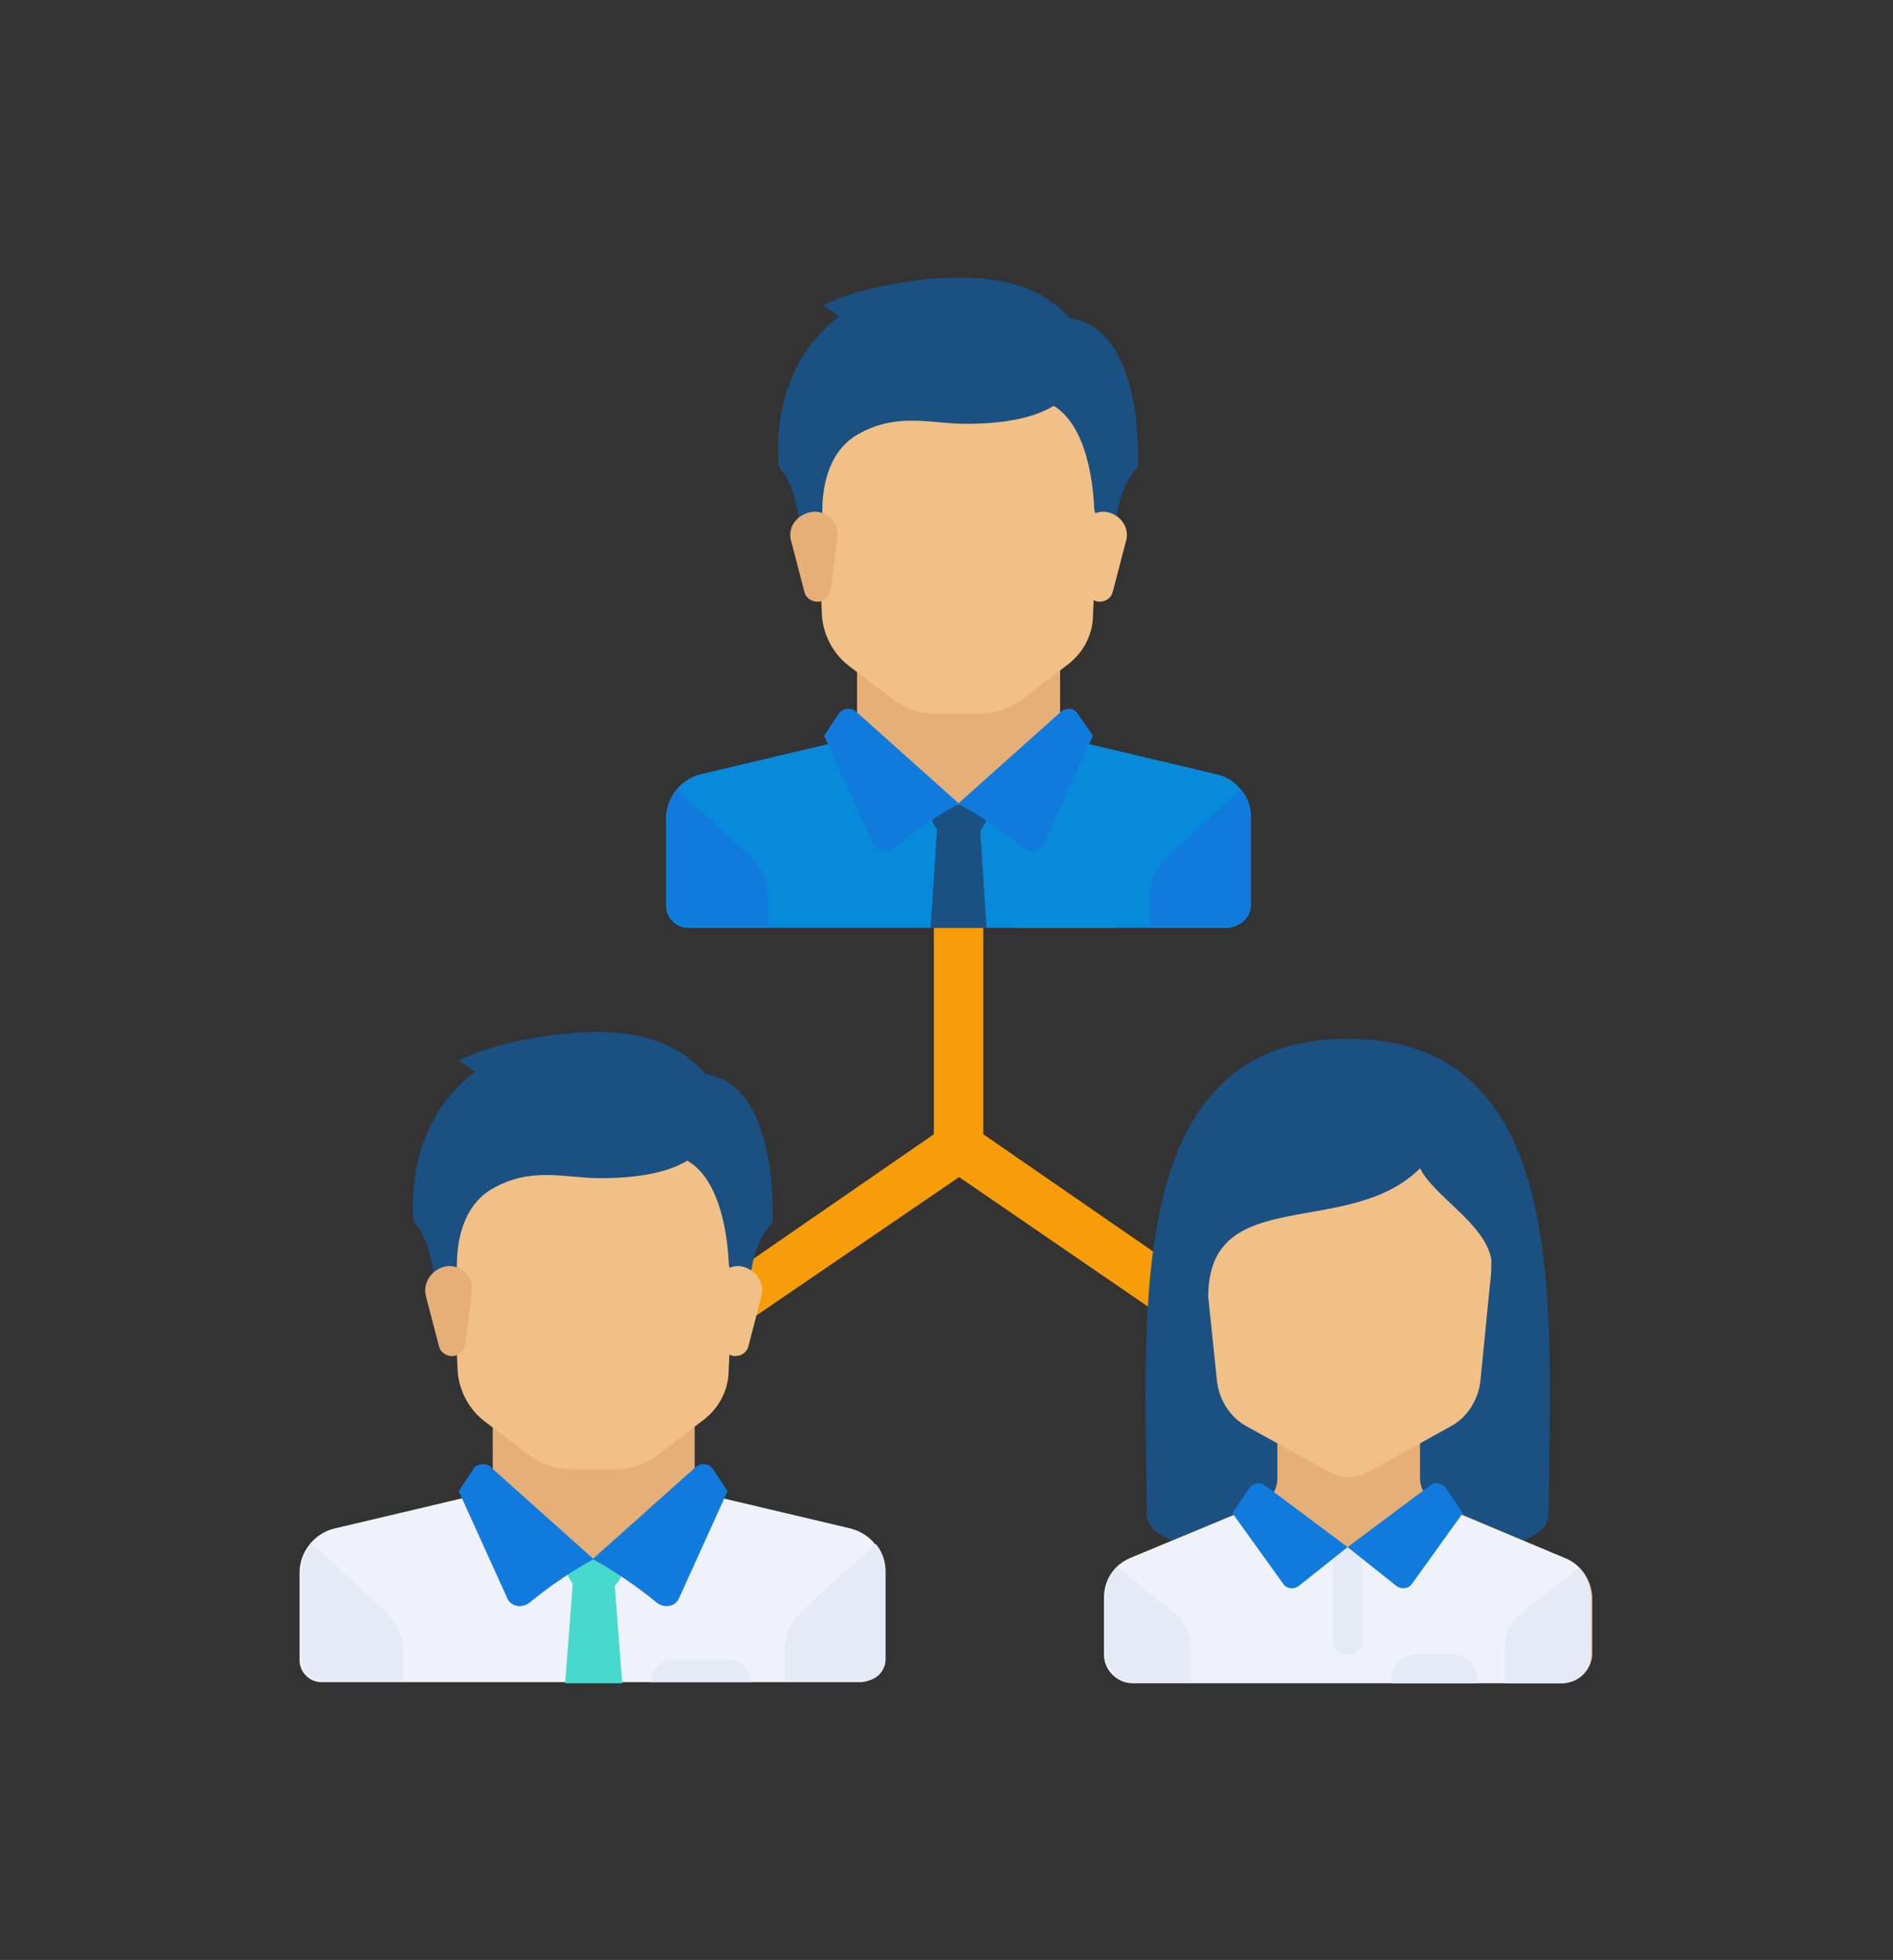 <?xml version="1.0" encoding="utf-8"?>
<!-- Generator: Adobe Illustrator 19.1.0, SVG Export Plug-In . SVG Version: 6.00 Build 0)  -->
<svg version="1.1" xmlns="http://www.w3.org/2000/svg" xmlns:xlink="http://www.w3.org/1999/xlink" x="0px" y="0px"
	 viewBox="0 0 172.5 178.5" style="enable-background:new 0 0 172.5 178.5;" xml:space="preserve">
<rect x="0" y="0" width="172.5" height="178.5" fill="#333333" stroke="none"/>
<style type="text/css">
	.st0{display:none;fill:none;stroke:#FFFFFF;stroke-miterlimit:10;}
	.st1{fill:#FFFFFF;}
	.st2{fill:#CACBCD;}
	.st3{fill:#F1F2F2;}
	.st4{fill:#CD814E;}
	.st5{fill:#FED292;}
	.st6{fill:#F9D394;}
	.st7{fill:#F9C663;}
	.st8{fill:#F2B981;}
	.st9{fill:#FBD37A;}
	.st10{fill:#F9DA8D;}
	.st11{fill:#E6F1FB;}
	.st12{fill:#314B65;}
	.st13{fill:#6DE1D8;}
	.st14{fill:#C5F3EF;}
	.st15{fill:#A7EDE8;}
	.st16{fill-rule:evenodd;clip-rule:evenodd;fill:#FFBDAF;}
	.st17{fill-rule:evenodd;clip-rule:evenodd;fill:#7696B5;}
	.st18{fill-rule:evenodd;clip-rule:evenodd;fill:#A18FF9;}
	.st19{fill-rule:evenodd;clip-rule:evenodd;fill:#49739C;}
	.st20{fill-rule:evenodd;clip-rule:evenodd;fill:#FFFFFF;}
	.st21{fill-rule:evenodd;clip-rule:evenodd;fill:#B3B3B3;}
	.st22{fill-rule:evenodd;clip-rule:evenodd;fill:#FEE5CB;}
	.st23{fill-rule:evenodd;clip-rule:evenodd;fill:#A2C72A;}
	.st24{fill-rule:evenodd;clip-rule:evenodd;fill:#C7DD7F;}
	.st25{fill-rule:evenodd;clip-rule:evenodd;fill:#756B85;}
	.st26{display:none;}
	.st27{display:inline;fill:#A2C72A;}
	.st28{display:inline;}
	.st29{fill:#F2F2F2;}
	.st30{fill:#A2C72A;}
	.st31{display:none;opacity:0.85;}
	.st32{display:none;opacity:0.8;}
	.st33{display:inline;fill:#443536;}
	.st34{display:inline;fill:none;stroke:#443536;stroke-miterlimit:10;}
	.st35{display:none;fill:#443536;}
	.st36{fill:#443536;}
	.st37{display:inline;fill:none;stroke:#443536;stroke-width:1.217;stroke-miterlimit:10;}
	.st38{fill:#A6C264;}
	.st39{fill:#E2CBB7;}
	.st40{fill:#FFBDAF;}
	.st41{fill:#E5E5E5;}
	.st42{fill:#FF9D8D;}
	.st43{fill:#C9DD6D;}
	.st44{opacity:0.13;fill:#6F82AB;}
	.st45{fill:#9CD0F0;}
	.st46{fill:#E3EBF2;}
	.st47{fill:#F6F4F4;}
	.st48{fill:#A4B9CD;}
	.st49{fill:#6D6E71;}
	.st50{fill:#003789;}
	.st51{fill:#FADC00;}
	.st52{fill:#BCBEC0;}
	.st53{fill:#B9DDF3;}
	.st54{fill:#1794E1;}
	.st55{opacity:0.15;fill:#000003;}
	.st56{fill:#B2B2B2;}
	.st57{fill:#FAC46B;}
	.st58{fill:#AF8066;}
	.st59{fill:#1B5083;}
	.st60{fill:#117BDD;}
	.st61{fill:#088ADA;}
	.st62{fill:#F79D09;}
	.st63{fill:#E6AF78;}
	.st64{fill:#F0C087;}
	.st65{fill:#EFF2FA;}
	.st66{fill:#E4EAF6;}
	.st67{fill:#48D9CE;}
	.st68{fill:#F7F7F7;}
	.st69{fill:#EFEFEF;}
	.st70{fill:#DEC7A2;}
	.st71{fill:#39A1E1;}
	.st72{fill:#FDE0B0;}
	.st73{fill:#F9B13A;}
	.st74{fill:#49739C;}
	.st75{fill:#EBF0F3;}
	.st76{fill:none;}
</style>
<g id="Layer_1">
</g>
<g id="Layer_4">
</g>
<g id="Layer_3">
	<g class="st26">
		<rect x="-351.1" y="-268.9" class="st27" width="783" height="619.8"/>
		<g class="st28">
			<path class="st29" d="M101.8-69.2c27.4,0,54.8-0.1,82.2,0c16.5,0.1,22.6,6.1,22.6,22.3c0,41.3,0.1,82.5,0,123.8
				c0,15.8-5.9,21.6-21.9,21.7c-55.5,0.1-111,0.1-166.5,0c-15.8,0-21.6-6-21.6-22.1C-3.5,35.2-3.5-6-3.4-47.3
				c0-15.6,6.2-21.8,22-21.9C46.3-69.3,74.1-69.2,101.8-69.2z M101.1,85.8c27,0,54-0.3,81,0.2c9.2,0.2,11.9-3,11.8-12
				c-0.4-39.4-0.4-78.8,0-118.2c0.1-9.1-2.9-12-11.9-12c-53.6,0.3-107.3,0.3-160.9,0c-9.1-0.1-11.9,2.9-11.8,12
				C9.7-4.8,9.7,34.6,9.3,74c-0.1,9.1,2.8,12.1,11.9,12C47.8,85.5,74.4,85.8,101.1,85.8z"/>
			<path class="st29" d="M20.8,102.6c8.8,1,16.5,2.7,24.3,2.7c52.2,0.2,104.4-0.1,156.6,0.3c9.4,0.1,12.8-2.3,12.6-12.2
				c-0.5-38.7,0-77.4-0.4-116.1c-0.1-7.4-2-14.8-3.1-22.4c11.9,1,15.8,5.5,15.8,18.1c0.1,33.9,0,67.9,0.1,101.8
				c0,8.4,0.2,16.8-0.1,25.2c-0.3,11.2-6.3,18-17.5,18.1c-56.9,0.3-113.9,0.2-170.8,0C29.5,118.1,23.4,113.3,20.8,102.6z"/>
			<path class="st29" d="M25.6,69.7C19.2,40,47.8,33.8,59.7,13.2c5.8,7.9,10.4,14.1,15.5,20.9C94.9,13.6,112.8-5,132.6-25.6
				c16,16.7,30.1,31.2,44,46c1.3,1.4,1.7,4,1.8,6c0.1,14.2,0.1,28.4,0.1,43.4C127.3,69.7,76.7,69.7,25.6,69.7z"/>
			<path class="st29" d="M45.2,0.2C33.4,0.1,24.7-9,25-20.9c0.3-11.3,9.2-20,20.4-19.9c11.3,0.1,20.8,9.9,20.5,21.2
				C65.6-8.6,56.3,0.3,45.2,0.2z"/>
		</g>
	</g>
	<g>
		<polygon class="st62" points="89.6,103.3 89.6,82.3 85.1,82.3 85.1,103.3 63.5,118.2 66,121.8 87.4,107.2 108.7,121.8 
			111.2,118.2 		"/>
		<polygon class="st63" points="96.6,67.1 96.6,60 78.1,60 78.1,67.1 87.4,75.3 		"/>
		<path class="st61" d="M110.8,70.5l-12.7-3c-0.2,0-0.4-0.1-0.5-0.2l-10.3,6L77.5,67c-0.3,0.2-0.6,0.4-0.9,0.5l-12.7,3
			c-1.8,0.4-3.2,2.1-3.2,4v8c0,1.1,0.9,2,2,2h49.1c1.1,0,2-0.9,2-2v-8C114,72.6,112.7,70.9,110.8,70.5z"/>
		<path class="st64" d="M74,36.4L74.9,56c0.1,1.8,1,3.5,2.4,4.6l4.2,3.2c1.1,0.8,2.4,1.2,3.7,1.2h4.1c1.3,0,2.6-0.4,3.7-1.2l4.2-3.2
			c1.5-1.1,2.4-2.8,2.4-4.6l0.9-19.6H74z"/>
		<g>
			<path class="st60" d="M106.5,77.9l6.6-6c0.6,0.7,0.9,1.6,0.9,2.5v8c0,1.1-0.9,2-2,2h-7.2v-2.8C104.8,80.2,105.4,78.9,106.5,77.9z
				"/>
			<path class="st60" d="M68.3,77.9l-6.6-6c-0.6,0.7-0.9,1.6-0.9,2.5v8c0,1.1,0.9,2,2,2H70v-2.8C70,80.2,69.3,78.9,68.3,77.9z"/>
			<polygon class="st59" points="89.9,84.5 84.8,84.5 85.4,75.3 89.3,75.3 			"/>
		</g>
		<path class="st59" d="M89.9,73.3h-5.1v0.6c0,1.4,1.1,2.5,2.5,2.5h0.2c1.4,0,2.5-1.1,2.5-2.5L89.9,73.3L89.9,73.3z"/>
		<g>
			<path class="st60" d="M78,64.8l9.4,8.4c0,0-2.6,1.3-5.9,4c-0.7,0.5-1.7,0.3-2-0.5l-4.4-9.7l1.4-2.1C76.8,64.5,77.5,64.4,78,64.8z
				"/>
			<path class="st60" d="M96.7,64.8l-9.4,8.4c0,0,2.6,1.3,5.9,4c0.7,0.5,1.7,0.3,2-0.5l4.4-9.7L98.2,65
				C97.9,64.5,97.2,64.4,96.7,64.8z"/>
		</g>
		<path class="st59" d="M93.6,29.6l1,6.8c4.4,0.9,5,7.7,5.1,9.7c0,0.4,0.1,0.7,0.3,1l1.7,2.6c0,0-0.6-4.3,2-7.2
			C103.7,42.6,104.6,25.5,93.6,29.6z"/>
		<path class="st64" d="M102.6,49.3l-1.2,4.6c-0.1,0.5-0.6,0.9-1.2,0.9l0,0c-0.6,0-1.1-0.5-1.2-1.1L98.5,49
			c-0.2-1.3,0.8-2.4,2.1-2.4h0C102,46.7,103,48,102.6,49.3z"/>
		<path class="st59" d="M75,27.8l1.5,1C69.7,33.9,71,42.6,71,42.6c2,2,2,7.2,2,7.2l2-2c0,0-0.8-5.9,3.1-8.2c3.6-2.1,6.7-1,9.9-1
			c8.6,0,11-3.2,10.6-7.2c-0.2-2-3.3-6.3-11.3-6.1C84.2,25.2,78.1,26.2,75,27.8z"/>
		<path class="st63" d="M72.1,49.3l1.2,4.6c0.1,0.5,0.6,0.9,1.2,0.9l0,0c0.6,0,1.1-0.5,1.2-1.1l0.6-4.7c0.2-1.3-0.8-2.4-2.1-2.4h0
			C72.7,46.7,71.7,48,72.1,49.3z"/>
		<path class="st61" d="M99.6,82.5h-5.1c-1.1,0-2,0.9-2,2l0,0h9.2l0,0C101.7,83.4,100.8,82.5,99.6,82.5z"/>
		<polygon class="st63" points="63.3,135.9 63.3,128.7 44.9,128.7 44.9,135.9 54.1,144.1 		"/>
		<path class="st65" d="M77.5,139.2l-12.7-3c-0.2,0-0.4-0.1-0.5-0.2l-10.3,6l-9.9-6.3c-0.3,0.2-0.6,0.4-0.9,0.5l-12.7,3
			c-1.8,0.4-3.2,2.1-3.2,4v8c0,1.1,0.9,2,2,2h49.1c1.1,0,2-0.9,2-2v-8C80.7,141.3,79.4,139.7,77.5,139.2z"/>
		<path class="st64" d="M40.8,105.2l0.9,19.6c0.1,1.8,1,3.5,2.4,4.6l4.2,3.2c1.1,0.8,2.4,1.2,3.7,1.2h4.1c1.3,0,2.6-0.4,3.7-1.2
			l4.2-3.2c1.5-1.1,2.4-2.8,2.4-4.6l0.9-19.6L40.8,105.2L40.8,105.2z"/>
		<g>
			<path class="st66" d="M73.2,146.6l6.6-6c0.6,0.7,0.9,1.6,0.9,2.5v8c0,1.1-0.9,2-2,2h-7.2v-2.8C71.5,149,72.1,147.6,73.2,146.6z"
				/>
			<path class="st66" d="M35,146.6l-6.6-6c-0.6,0.7-0.9,1.6-0.9,2.5v8c0,1.1,0.9,2,2,2h7.2v-2.8C36.7,149,36.1,147.6,35,146.6z"/>
		</g>
		<polygon class="st67" points="56.7,153.3 51.5,153.3 52.2,144.1 56,144.1 		"/>
		<path class="st67" d="M56.7,142h-5.1v0.6c0,1.4,1.1,2.5,2.5,2.5h0.2c1.4,0,2.5-1.1,2.5-2.5L56.7,142L56.7,142z"/>
		<g>
			<path class="st60" d="M44.7,133.6l9.4,8.4c0,0-2.6,1.3-5.9,4c-0.7,0.5-1.7,0.3-2-0.5l-4.4-9.7l1.4-2.1
				C43.5,133.3,44.3,133.2,44.7,133.6z"/>
			<path class="st60" d="M63.4,133.6l-9.4,8.4c0,0,2.6,1.3,5.9,4c0.7,0.5,1.7,0.3,2-0.5l4.4-9.7l-1.4-2.1
				C64.6,133.3,63.9,133.2,63.4,133.6z"/>
		</g>
		<path class="st59" d="M60.3,98.4l1,6.8c4.4,0.9,5,7.7,5.1,9.7c0,0.4,0.1,0.7,0.3,1l1.7,2.6c0,0-0.6-4.3,2-7.2
			C70.4,111.3,71.3,94.3,60.3,98.4z"/>
		<path class="st64" d="M69.4,118l-1.2,4.6c-0.1,0.5-0.6,0.9-1.2,0.9l0,0c-0.6,0-1.1-0.5-1.2-1.1l-0.6-4.7c-0.2-1.3,0.8-2.4,2.1-2.4
			h0C68.7,115.4,69.7,116.7,69.4,118z"/>
		<path class="st59" d="M41.8,96.6l1.5,1c-6.8,5.1-5.6,13.7-5.6,13.7c2,2,2,7.2,2,7.2l2-2c0,0-0.8-5.9,3.1-8.2c3.6-2.1,6.7-1,9.9-1
			c8.6,0,11-3.2,10.6-7.2c-0.2-2-3.3-6.3-11.3-6.1C50.9,94,44.9,94.9,41.8,96.6z"/>
		<path class="st63" d="M38.8,118l1.2,4.6c0.1,0.5,0.6,0.9,1.2,0.9l0,0c0.6,0,1.1-0.5,1.2-1.1l0.6-4.7c0.2-1.3-0.8-2.4-2.1-2.4h0
			C39.5,115.4,38.5,116.7,38.8,118z"/>
		<path class="st66" d="M66.4,151.2h-5.1c-1.1,0-2,0.9-2,2l0,0h9.2l0,0C68.4,152.1,67.5,151.2,66.4,151.2z"/>
		<path class="st59" d="M122.8,94.6c-20.6,0-18.4,25.1-18.3,43.3c0,0.7,0.4,1.3,1,1.7c2.3,1.4,8.6,4.6,17.3,4.6s15-3.2,17.3-4.6
			c0.6-0.4,0.9-1,1-1.7C141.2,119.7,143.5,94.6,122.8,94.6z"/>
		<path class="st59" d="M141.1,137.9c0.1-15.6,1.8-36.4-10.9-41.9c-0.2,1.1-0.6,4.3,0.4,6.4c2.6,5.2,5.2,5.2,7.8,9.1
			c2.6,14.3-5,29.6-7.5,31.7l0,0c4.5-1.1,7.7-2.7,9.2-3.6C140.7,139.2,141.1,138.6,141.1,137.9z"/>
		<path class="st63" d="M142.6,141.9L131,137c-1-0.4-1.6-1.4-1.6-2.4v-3.2h-13v3.2c0,1.1-0.6,2-1.6,2.4l-11.6,4.8
			c-1.5,0.6-2.4,2-2.4,3.6v5.2c0,1.4,1.2,2.6,2.6,2.6h39.1c1.4,0,2.6-1.2,2.6-2.6v-5.2C145,143.9,144.1,142.5,142.6,141.9z"/>
		<path class="st65" d="M142.6,141.9l-11.3-4.7l-8.5,3.7l-8.5-3.7l-11.3,4.7c-1.5,0.6-2.4,2-2.4,3.6v5.2c0,1.4,1.2,2.6,2.6,2.6h39.1
			c1.4,0,2.6-1.2,2.6-2.6v-5.2C145,143.9,144.1,142.5,142.6,141.9z"/>
		<g>
			<path class="st66" d="M107,146.9l-5.2-4.2c-0.7,0.7-1.1,1.7-1.1,2.7v5.2c0,1.4,1.2,2.6,2.6,2.6h5.2V150
				C108.5,148.8,107.9,147.7,107,146.9z"/>
			<path class="st66" d="M145,150.7v-5.2c0-1-0.4-2-1.1-2.7l-5.3,4.1c-0.9,0.7-1.5,1.9-1.5,3.1v3.3h5.2
				C143.8,153.3,145,152.2,145,150.7z"/>
			<path class="st66" d="M123,150.7h-0.4c-0.6,0-1.1-0.5-1.1-1.1v-8.7h2.6v8.7C124.1,150.2,123.6,150.7,123,150.7z"/>
			<g>
				<path class="st60" d="M122.8,140.9l-7.5-5.6c-0.5-0.4-1.2-0.2-1.5,0.3l-1.5,2.2l4.6,6.4c0.3,0.5,1,0.6,1.5,0.2L122.8,140.9z"/>
				<path class="st60" d="M122.8,140.9l7.5-5.6c0.5-0.4,1.2-0.2,1.5,0.3l1.5,2.2l-4.6,6.4c-0.3,0.5-1,0.6-1.5,0.2L122.8,140.9z"/>
			</g>
		</g>
		<path class="st64" d="M129.4,106.4c-6.5,6.5-19.3,1.3-19.3,11.7l0.8,7.7c0.2,1.7,1.2,3.3,2.7,4.1l7.4,4.1c1.2,0.7,2.6,0.7,3.8,0
			l7.4-4.1c1.5-0.8,2.5-2.4,2.7-4.1l0.9-9.1c0.1-0.6,0.1-1.3,0.1-2C135.3,111.4,130.7,109,129.4,106.4z"/>
		<path class="st66" d="M132.4,150.7H129c-1.2,0-2.2,1-2.2,2.2v0.4h7.8v-0.4C134.6,151.7,133.6,150.7,132.4,150.7z"/>
	</g>
	<rect class="st76" width="172.5" height="178.5"/>
</g>
</svg>
